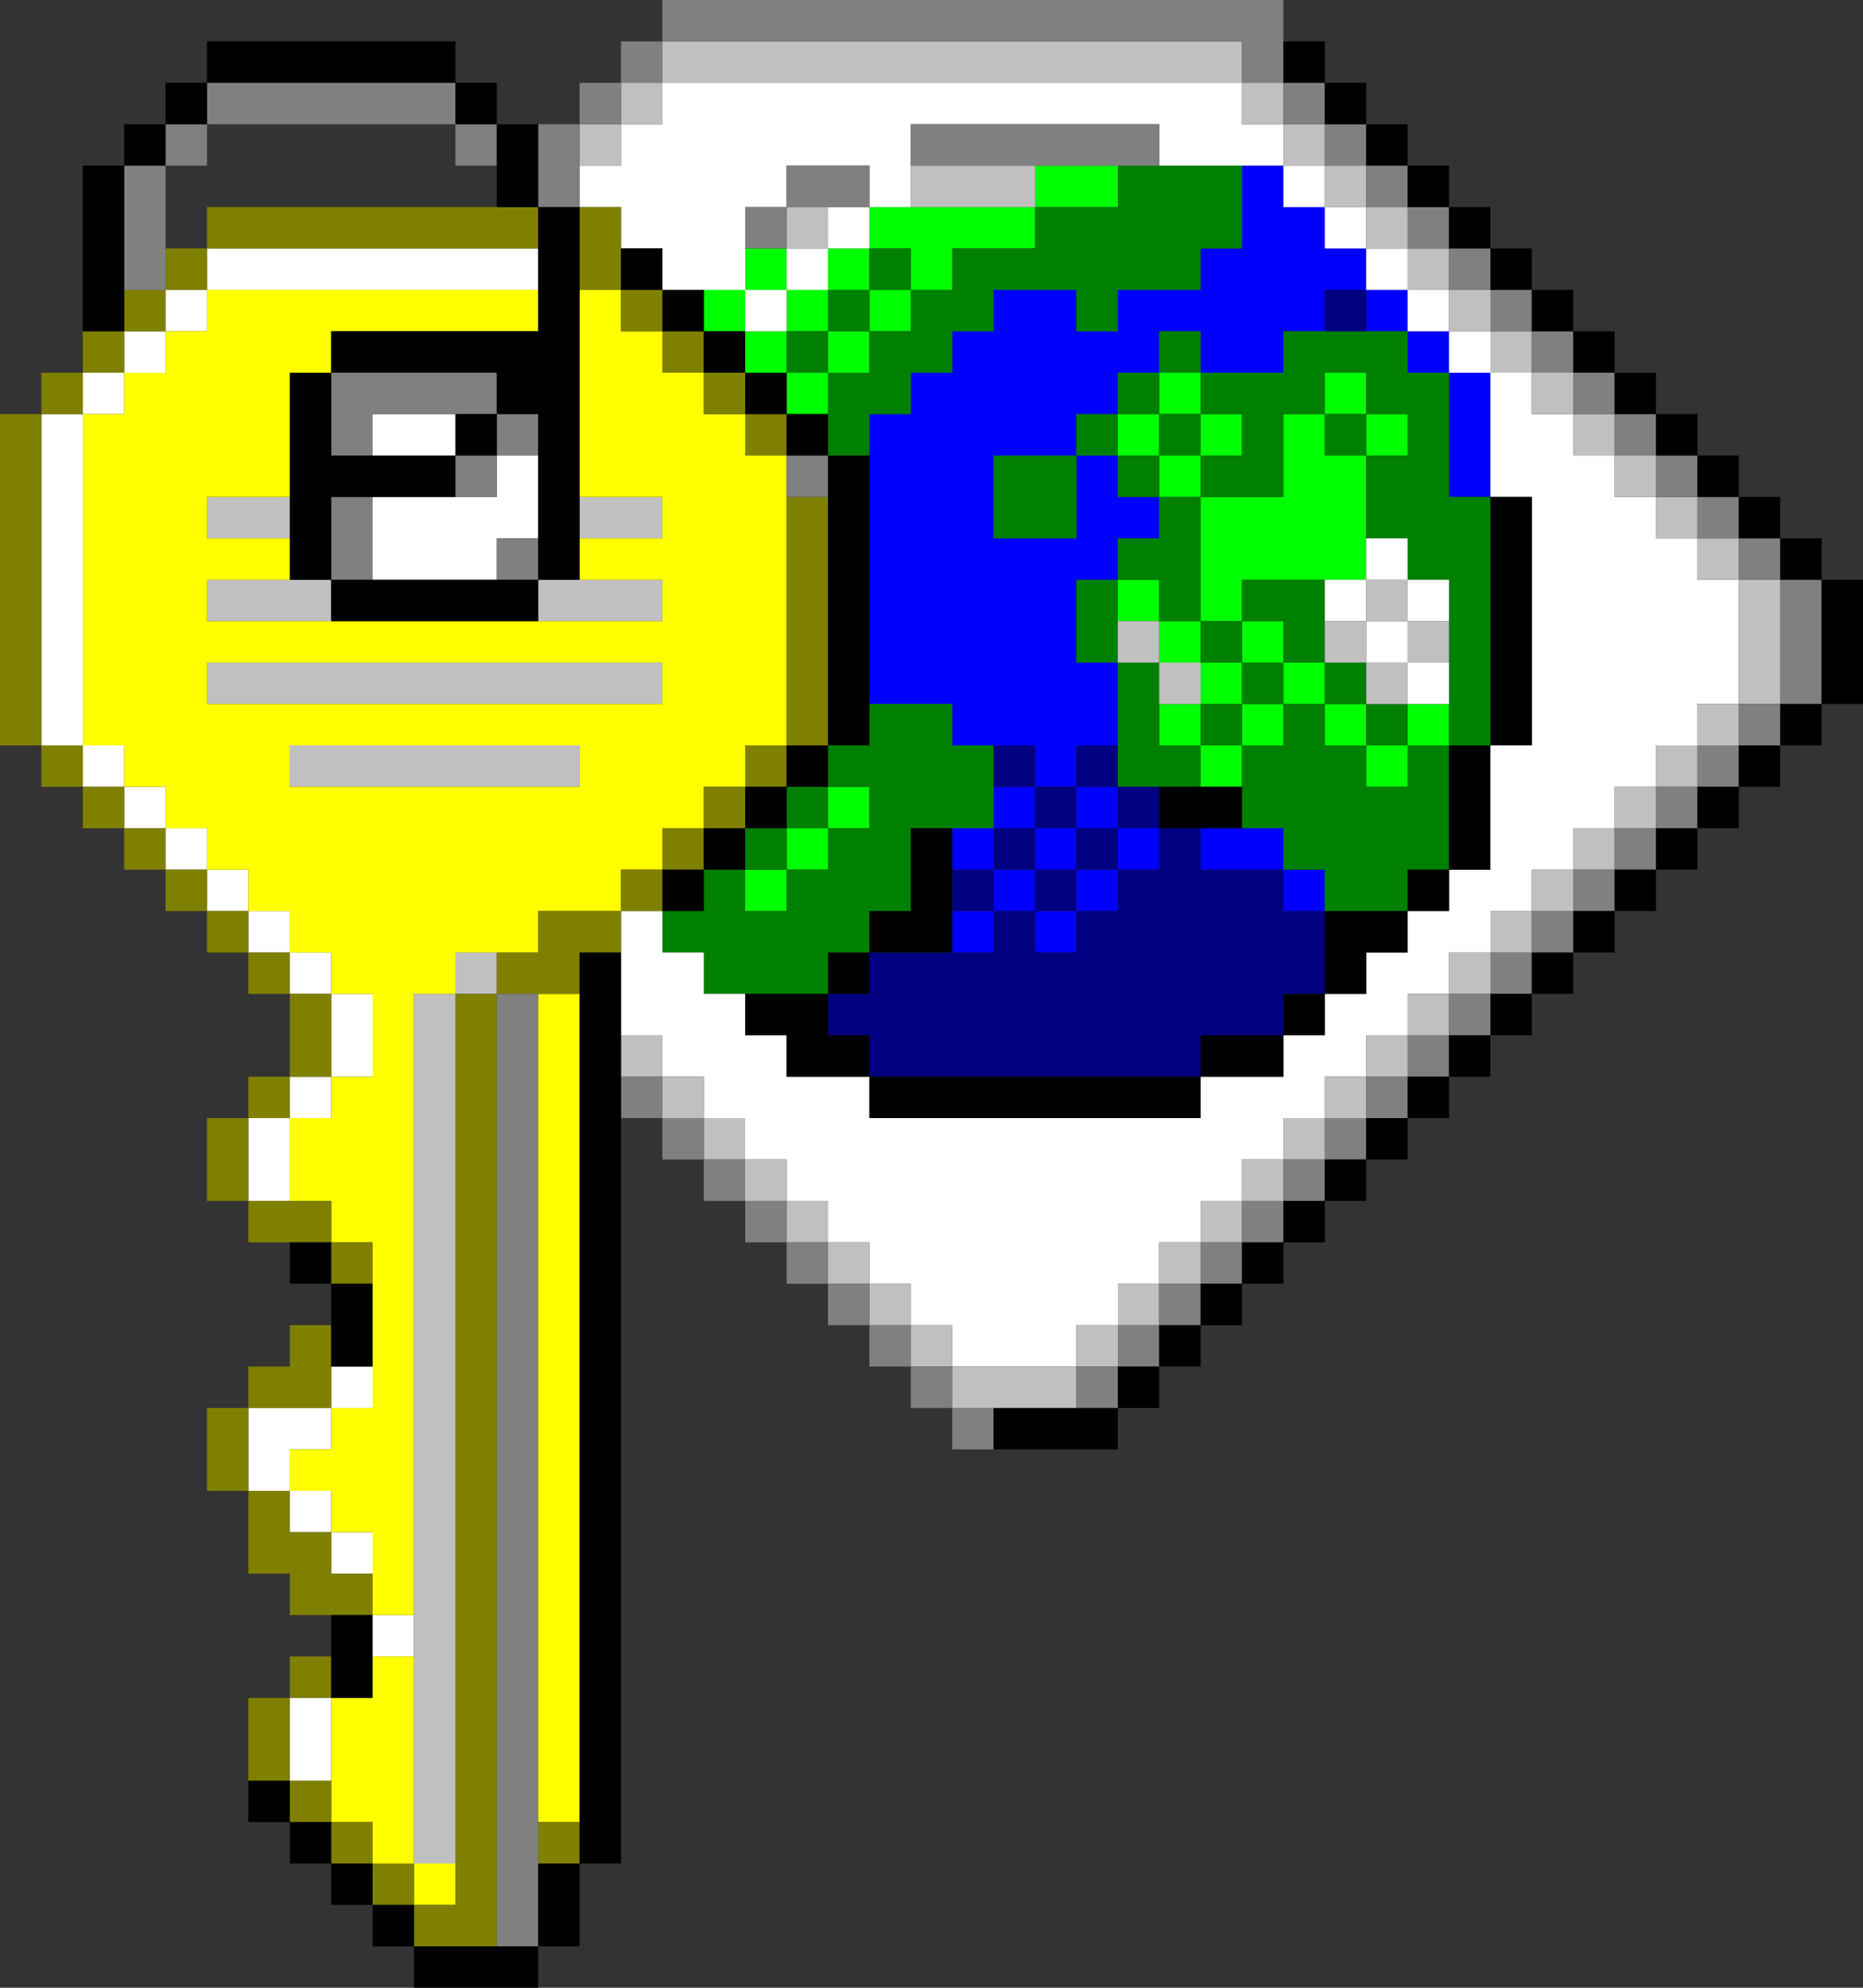 <?xml version="1.0" encoding="UTF-8" standalone="no"?>
<svg
   xmlns:dc="http://purl.org/dc/elements/1.1/"
   xmlns:cc="http://creativecommons.org/ns#"
   xmlns:rdf="http://www.w3.org/1999/02/22-rdf-syntax-ns#"
   xmlns:svg="http://www.w3.org/2000/svg"
   xmlns="http://www.w3.org/2000/svg"
   xmlns:sodipodi="http://sodipodi.sourceforge.net/DTD/sodipodi-0.dtd"
   xmlns:inkscape="http://www.inkscape.org/namespaces/inkscape"
   id="svg2430"
   width="900px"
   version="1.1"
   height="960px"
   sodipodi:docname="chicago95_tmp_file.svg"
   inkscape:version="0.92.4 (5da689c313, 2019-01-14)">
  <rect width="100%" height="100%" fill="#333333" stroke="none"/>
  <sodipodi:namedview
     pagecolor="#ffffff"
     bordercolor="#666666"
     borderopacity="1"
     objecttolerance="10"
     gridtolerance="10"
     guidetolerance="10"
     inkscape:pageopacity="0"
     inkscape:pageshadow="2"
     inkscape:window-width="640"
     inkscape:window-height="480"
     id="namedview1218"
     showgrid="false"
     inkscape:zoom="0.24583333"
     inkscape:cx="449.99991"
     inkscape:cy="479.99991"
     inkscape:window-x="0"
     inkscape:window-y="0"
     inkscape:window-maximized="0"
     inkscape:current-layer="svg2430" />
  <defs
     id="defs2" />
  <path
     style="fill:#00ff00"
     d="M 500 80 L 500 100 L 520 100 L 540 100 L 540 80 L 520 80 L 500 80 z M 500 100 L 480 100 L 460 100 L 440 100 L 420 100 L 420 120 L 440 120 L 440 140 L 460 140 L 460 120 L 480 120 L 500 120 L 500 100 z M 440 140 L 420 140 L 420 160 L 440 160 L 440 140 z M 420 160 L 400 160 L 400 180 L 420 180 L 420 160 z M 400 180 L 380 180 L 380 200 L 400 200 L 400 180 z M 380 180 L 380 160 L 360 160 L 360 180 L 380 180 z M 360 160 L 360 140 L 340 140 L 340 160 L 360 160 z M 360 140 L 380 140 L 380 120 L 360 120 L 360 140 z M 380 140 L 380 160 L 400 160 L 400 140 L 380 140 z M 400 140 L 420 140 L 420 120 L 400 120 L 400 140 z M 560 180 L 560 200 L 580 200 L 580 180 L 560 180 z M 580 200 L 580 220 L 600 220 L 600 200 L 580 200 z M 580 220 L 560 220 L 560 240 L 580 240 L 580 220 z M 580 240 L 580 260 L 580 280 L 580 300 L 600 300 L 600 280 L 620 280 L 640 280 L 660 280 L 660 260 L 660 240 L 660 220 L 640 220 L 640 200 L 620 200 L 620 220 L 620 240 L 600 240 L 580 240 z M 640 200 L 660 200 L 660 180 L 640 180 L 640 200 z M 660 200 L 660 220 L 680 220 L 680 200 L 660 200 z M 600 300 L 600 320 L 620 320 L 620 300 L 600 300 z M 620 320 L 620 340 L 640 340 L 640 320 L 620 320 z M 640 340 L 640 360 L 660 360 L 660 340 L 640 340 z M 660 360 L 660 380 L 680 380 L 680 360 L 660 360 z M 680 360 L 700 360 L 700 340 L 680 340 L 680 360 z M 620 340 L 600 340 L 600 360 L 620 360 L 620 340 z M 600 360 L 580 360 L 580 380 L 600 380 L 600 360 z M 580 360 L 580 340 L 560 340 L 560 360 L 580 360 z M 580 340 L 600 340 L 600 320 L 580 320 L 580 340 z M 580 320 L 580 300 L 560 300 L 560 320 L 580 320 z M 560 300 L 560 280 L 540 280 L 540 300 L 560 300 z M 560 220 L 560 200 L 540 200 L 540 220 L 560 220 z M 400 380 L 400 400 L 420 400 L 420 380 L 400 380 z M 400 400 L 380 400 L 380 420 L 400 420 L 400 400 z M 380 420 L 360 420 L 360 440 L 380 440 L 380 420 z "
     id="rect1560" />
  <path
     style="fill:#0000ff"
     d="M 600 80 L 600 100 L 600 120 L 580 120 L 580 140 L 560 140 L 540 140 L 540 160 L 520 160 L 520 140 L 500 140 L 480 140 L 480 160 L 460 160 L 460 180 L 440 180 L 440 200 L 420 200 L 420 220 L 420 240 L 420 260 L 420 280 L 420 300 L 420 320 L 420 340 L 440 340 L 460 340 L 460 360 L 480 360 L 500 360 L 500 380 L 520 380 L 520 360 L 540 360 L 540 340 L 540 320 L 520 320 L 520 300 L 520 280 L 540 280 L 540 260 L 560 260 L 560 240 L 540 240 L 540 220 L 520 220 L 520 240 L 520 260 L 500 260 L 480 260 L 480 240 L 480 220 L 500 220 L 520 220 L 520 200 L 540 200 L 540 180 L 560 180 L 560 160 L 580 160 L 580 180 L 600 180 L 620 180 L 620 160 L 640 160 L 640 140 L 660 140 L 660 120 L 640 120 L 640 100 L 620 100 L 620 80 L 600 80 z M 660 140 L 660 160 L 680 160 L 680 140 L 660 140 z M 680 160 L 680 180 L 700 180 L 700 160 L 680 160 z M 700 180 L 700 200 L 700 220 L 700 240 L 720 240 L 720 220 L 720 200 L 720 180 L 700 180 z M 520 380 L 520 400 L 540 400 L 540 380 L 520 380 z M 540 400 L 540 420 L 560 420 L 560 400 L 540 400 z M 540 420 L 520 420 L 520 440 L 540 440 L 540 420 z M 520 440 L 500 440 L 500 460 L 520 460 L 520 440 z M 500 440 L 500 420 L 480 420 L 480 440 L 500 440 z M 480 440 L 460 440 L 460 460 L 480 460 L 480 440 z M 480 420 L 480 400 L 460 400 L 460 420 L 480 420 z M 480 400 L 500 400 L 500 380 L 480 380 L 480 400 z M 500 400 L 500 420 L 520 420 L 520 400 L 500 400 z M 580 400 L 580 420 L 600 420 L 620 420 L 620 400 L 600 400 L 580 400 z M 620 420 L 620 440 L 640 440 L 640 420 L 620 420 z "
     id="rect1644" />
  <path
     style="fill:#008000"
     d="M 540 80 L 540 100 L 520 100 L 500 100 L 500 120 L 480 120 L 460 120 L 460 140 L 440 140 L 440 160 L 420 160 L 420 180 L 400 180 L 400 200 L 400 220 L 420 220 L 420 200 L 440 200 L 440 180 L 460 180 L 460 160 L 480 160 L 480 140 L 500 140 L 520 140 L 520 160 L 540 160 L 540 140 L 560 140 L 580 140 L 580 120 L 600 120 L 600 100 L 600 80 L 580 80 L 560 80 L 540 80 z M 400 180 L 400 160 L 380 160 L 380 180 L 400 180 z M 400 160 L 420 160 L 420 140 L 400 140 L 400 160 z M 420 140 L 440 140 L 440 120 L 420 120 L 420 140 z M 560 160 L 560 180 L 580 180 L 580 160 L 560 160 z M 580 180 L 580 200 L 600 200 L 600 220 L 580 220 L 580 240 L 600 240 L 620 240 L 620 220 L 620 200 L 640 200 L 640 180 L 660 180 L 660 200 L 680 200 L 680 220 L 660 220 L 660 240 L 660 260 L 680 260 L 680 280 L 700 280 L 700 300 L 700 320 L 700 340 L 700 360 L 720 360 L 720 340 L 720 320 L 720 300 L 720 280 L 720 260 L 720 240 L 700 240 L 700 220 L 700 200 L 700 180 L 680 180 L 680 160 L 660 160 L 640 160 L 620 160 L 620 180 L 600 180 L 580 180 z M 700 360 L 680 360 L 680 380 L 660 380 L 660 360 L 640 360 L 640 340 L 620 340 L 620 360 L 600 360 L 600 380 L 600 400 L 620 400 L 620 420 L 640 420 L 640 440 L 660 440 L 680 440 L 680 420 L 700 420 L 700 400 L 700 380 L 700 360 z M 600 360 L 600 340 L 580 340 L 580 360 L 600 360 z M 580 360 L 560 360 L 560 340 L 560 320 L 540 320 L 540 340 L 540 360 L 540 380 L 560 380 L 580 380 L 580 360 z M 540 320 L 540 300 L 540 280 L 520 280 L 520 300 L 520 320 L 540 320 z M 540 280 L 560 280 L 560 300 L 580 300 L 580 280 L 580 260 L 580 240 L 560 240 L 560 260 L 540 260 L 540 280 z M 560 240 L 560 220 L 540 220 L 540 240 L 560 240 z M 540 220 L 540 200 L 520 200 L 520 220 L 540 220 z M 520 220 L 500 220 L 480 220 L 480 240 L 480 260 L 500 260 L 520 260 L 520 240 L 520 220 z M 540 200 L 560 200 L 560 180 L 540 180 L 540 200 z M 560 200 L 560 220 L 580 220 L 580 200 L 560 200 z M 580 300 L 580 320 L 600 320 L 600 300 L 580 300 z M 600 300 L 620 300 L 620 320 L 640 320 L 640 300 L 640 280 L 620 280 L 600 280 L 600 300 z M 640 320 L 640 340 L 660 340 L 660 320 L 640 320 z M 660 340 L 660 360 L 680 360 L 680 340 L 660 340 z M 620 320 L 600 320 L 600 340 L 620 340 L 620 320 z M 660 220 L 660 200 L 640 200 L 640 220 L 660 220 z M 420 340 L 420 360 L 400 360 L 400 380 L 420 380 L 420 400 L 400 400 L 400 420 L 380 420 L 380 440 L 360 440 L 360 420 L 340 420 L 340 440 L 320 440 L 320 460 L 340 460 L 340 480 L 360 480 L 380 480 L 400 480 L 400 460 L 420 460 L 420 440 L 440 440 L 440 420 L 440 400 L 460 400 L 480 400 L 480 380 L 480 360 L 460 360 L 460 340 L 440 340 L 420 340 z M 360 420 L 380 420 L 380 400 L 360 400 L 360 420 z M 380 400 L 400 400 L 400 380 L 380 380 L 380 400 z "
     id="rect1698" />
  <path
     style="fill:#000080"
     d="M 640 140 L 640 160 L 660 160 L 660 140 L 640 140 z M 480 360 L 480 380 L 500 380 L 500 360 L 480 360 z M 500 380 L 500 400 L 520 400 L 520 380 L 500 380 z M 520 380 L 540 380 L 540 360 L 520 360 L 520 380 z M 540 380 L 540 400 L 560 400 L 560 380 L 540 380 z M 560 400 L 560 420 L 540 420 L 540 440 L 520 440 L 520 460 L 500 460 L 500 440 L 480 440 L 480 460 L 460 460 L 440 460 L 420 460 L 420 480 L 400 480 L 400 500 L 420 500 L 420 520 L 440 520 L 460 520 L 480 520 L 500 520 L 520 520 L 540 520 L 560 520 L 580 520 L 580 500 L 600 500 L 620 500 L 620 480 L 640 480 L 640 460 L 640 440 L 620 440 L 620 420 L 600 420 L 580 420 L 580 400 L 560 400 z M 480 440 L 480 420 L 460 420 L 460 440 L 480 440 z M 480 420 L 500 420 L 500 400 L 480 400 L 480 420 z M 500 420 L 500 440 L 520 440 L 520 420 L 500 420 z M 520 420 L 540 420 L 540 400 L 520 400 L 520 420 z "
     id="rect1838" />
  <path
     style="fill:#ffffff"
     d="M 320 40 L 320 60 L 300 60 L 300 80 L 280 80 L 280 100 L 300 100 L 300 120 L 320 120 L 320 140 L 340 140 L 360 140 L 360 120 L 360 100 L 380 100 L 380 80 L 400 80 L 420 80 L 420 100 L 440 100 L 440 80 L 440 60 L 460 60 L 480 60 L 500 60 L 520 60 L 540 60 L 560 60 L 560 80 L 580 80 L 600 80 L 620 80 L 620 60 L 600 60 L 600 40 L 580 40 L 560 40 L 540 40 L 520 40 L 500 40 L 480 40 L 460 40 L 440 40 L 420 40 L 400 40 L 380 40 L 360 40 L 340 40 L 320 40 z M 620 80 L 620 100 L 640 100 L 640 80 L 620 80 z M 640 100 L 640 120 L 660 120 L 660 100 L 640 100 z M 660 120 L 660 140 L 680 140 L 680 120 L 660 120 z M 680 140 L 680 160 L 700 160 L 700 140 L 680 140 z M 700 160 L 700 180 L 720 180 L 720 160 L 700 160 z M 720 180 L 720 200 L 720 220 L 720 240 L 740 240 L 740 260 L 740 280 L 740 300 L 740 320 L 740 340 L 740 360 L 720 360 L 720 380 L 720 400 L 720 420 L 700 420 L 700 440 L 680 440 L 680 460 L 660 460 L 660 480 L 640 480 L 640 500 L 620 500 L 620 520 L 600 520 L 580 520 L 580 540 L 560 540 L 540 540 L 520 540 L 500 540 L 480 540 L 460 540 L 440 540 L 420 540 L 420 520 L 400 520 L 380 520 L 380 500 L 360 500 L 360 480 L 340 480 L 340 460 L 320 460 L 320 440 L 300 440 L 300 460 L 300 480 L 300 500 L 320 500 L 320 520 L 340 520 L 340 540 L 360 540 L 360 560 L 380 560 L 380 580 L 400 580 L 400 600 L 420 600 L 420 620 L 440 620 L 440 640 L 460 640 L 460 660 L 480 660 L 500 660 L 520 660 L 520 640 L 540 640 L 540 620 L 560 620 L 560 600 L 580 600 L 580 580 L 600 580 L 600 560 L 620 560 L 620 540 L 640 540 L 640 520 L 660 520 L 660 500 L 680 500 L 680 480 L 700 480 L 700 460 L 720 460 L 720 440 L 740 440 L 740 420 L 760 420 L 760 400 L 780 400 L 780 380 L 800 380 L 800 360 L 820 360 L 820 340 L 840 340 L 840 320 L 840 300 L 840 280 L 820 280 L 820 260 L 800 260 L 800 240 L 780 240 L 780 220 L 760 220 L 760 200 L 740 200 L 740 180 L 720 180 z M 420 100 L 400 100 L 400 120 L 420 120 L 420 100 z M 400 120 L 380 120 L 380 140 L 400 140 L 400 120 z M 380 140 L 360 140 L 360 160 L 380 160 L 380 140 z M 100 120 L 100 140 L 120 140 L 140 140 L 160 140 L 180 140 L 200 140 L 220 140 L 240 140 L 260 140 L 260 120 L 240 120 L 220 120 L 200 120 L 180 120 L 160 120 L 140 120 L 120 120 L 100 120 z M 100 140 L 80 140 L 80 160 L 100 160 L 100 140 z M 80 160 L 60 160 L 60 180 L 80 180 L 80 160 z M 60 180 L 40 180 L 40 200 L 60 200 L 60 180 z M 40 200 L 20 200 L 20 220 L 20 240 L 20 260 L 20 280 L 20 300 L 20 320 L 20 340 L 20 360 L 40 360 L 40 340 L 40 320 L 40 300 L 40 280 L 40 260 L 40 240 L 40 220 L 40 200 z M 40 360 L 40 380 L 60 380 L 60 360 L 40 360 z M 60 380 L 60 400 L 80 400 L 80 380 L 60 380 z M 80 400 L 80 420 L 100 420 L 100 400 L 80 400 z M 100 420 L 100 440 L 120 440 L 120 420 L 100 420 z M 120 440 L 120 460 L 140 460 L 140 440 L 120 440 z M 140 460 L 140 480 L 160 480 L 160 460 L 140 460 z M 160 480 L 160 500 L 160 520 L 180 520 L 180 500 L 180 480 L 160 480 z M 160 520 L 140 520 L 140 540 L 160 540 L 160 520 z M 140 540 L 120 540 L 120 560 L 120 580 L 140 580 L 140 560 L 140 540 z M 180 200 L 180 220 L 200 220 L 220 220 L 220 200 L 200 200 L 180 200 z M 240 220 L 240 240 L 220 240 L 200 240 L 180 240 L 180 260 L 180 280 L 200 280 L 220 280 L 240 280 L 240 260 L 260 260 L 260 240 L 260 220 L 240 220 z M 660 260 L 660 280 L 680 280 L 680 260 L 660 260 z M 680 280 L 680 300 L 700 300 L 700 280 L 680 280 z M 680 300 L 660 300 L 660 320 L 680 320 L 680 300 z M 680 320 L 680 340 L 700 340 L 700 320 L 680 320 z M 660 300 L 660 280 L 640 280 L 640 300 L 660 300 z M 160 660 L 160 680 L 180 680 L 180 660 L 160 660 z M 160 680 L 140 680 L 120 680 L 120 700 L 120 720 L 140 720 L 140 700 L 160 700 L 160 680 z M 140 720 L 140 740 L 160 740 L 160 720 L 140 720 z M 160 740 L 160 760 L 180 760 L 180 740 L 160 740 z M 180 780 L 180 800 L 200 800 L 200 780 L 180 780 z M 140 820 L 140 840 L 140 860 L 160 860 L 160 840 L 160 820 L 140 820 z "
     id="rect2352" />
  <path
     style="fill:#c0c0c0"
     d="M 320 20 L 320 40 L 340 40 L 360 40 L 380 40 L 400 40 L 420 40 L 440 40 L 460 40 L 480 40 L 500 40 L 520 40 L 540 40 L 560 40 L 580 40 L 600 40 L 600 20 L 580 20 L 560 20 L 540 20 L 520 20 L 500 20 L 480 20 L 460 20 L 440 20 L 420 20 L 400 20 L 380 20 L 360 20 L 340 20 L 320 20 z M 600 40 L 600 60 L 620 60 L 620 40 L 600 40 z M 620 60 L 620 80 L 640 80 L 640 60 L 620 60 z M 640 80 L 640 100 L 660 100 L 660 80 L 640 80 z M 660 100 L 660 120 L 680 120 L 680 100 L 660 100 z M 680 120 L 680 140 L 700 140 L 700 120 L 680 120 z M 700 140 L 700 160 L 720 160 L 720 140 L 700 140 z M 720 160 L 720 180 L 740 180 L 740 160 L 720 160 z M 740 180 L 740 200 L 760 200 L 760 180 L 740 180 z M 760 200 L 760 220 L 780 220 L 780 200 L 760 200 z M 780 220 L 780 240 L 800 240 L 800 220 L 780 220 z M 800 240 L 800 260 L 820 260 L 820 240 L 800 240 z M 820 260 L 820 280 L 840 280 L 840 260 L 820 260 z M 840 280 L 840 300 L 840 320 L 840 340 L 860 340 L 860 320 L 860 300 L 860 280 L 840 280 z M 840 340 L 820 340 L 820 360 L 840 360 L 840 340 z M 820 360 L 800 360 L 800 380 L 820 380 L 820 360 z M 800 380 L 780 380 L 780 400 L 800 400 L 800 380 z M 780 400 L 760 400 L 760 420 L 780 420 L 780 400 z M 760 420 L 740 420 L 740 440 L 760 440 L 760 420 z M 740 440 L 720 440 L 720 460 L 740 460 L 740 440 z M 720 460 L 700 460 L 700 480 L 720 480 L 720 460 z M 700 480 L 680 480 L 680 500 L 700 500 L 700 480 z M 680 500 L 660 500 L 660 520 L 680 520 L 680 500 z M 660 520 L 640 520 L 640 540 L 660 540 L 660 520 z M 640 540 L 620 540 L 620 560 L 640 560 L 640 540 z M 620 560 L 600 560 L 600 580 L 620 580 L 620 560 z M 600 580 L 580 580 L 580 600 L 600 600 L 600 580 z M 580 600 L 560 600 L 560 620 L 580 620 L 580 600 z M 560 620 L 540 620 L 540 640 L 560 640 L 560 620 z M 540 640 L 520 640 L 520 660 L 540 660 L 540 640 z M 520 660 L 500 660 L 480 660 L 460 660 L 460 680 L 480 680 L 500 680 L 520 680 L 520 660 z M 460 660 L 460 640 L 440 640 L 440 660 L 460 660 z M 440 640 L 440 620 L 420 620 L 420 640 L 440 640 z M 420 620 L 420 600 L 400 600 L 400 620 L 420 620 z M 400 600 L 400 580 L 380 580 L 380 600 L 400 600 z M 380 580 L 380 560 L 360 560 L 360 580 L 380 580 z M 360 560 L 360 540 L 340 540 L 340 560 L 360 560 z M 340 540 L 340 520 L 320 520 L 320 540 L 340 540 z M 320 520 L 320 500 L 300 500 L 300 520 L 320 520 z M 320 40 L 300 40 L 300 60 L 320 60 L 320 40 z M 300 60 L 280 60 L 280 80 L 300 80 L 300 60 z M 440 80 L 440 100 L 460 100 L 480 100 L 500 100 L 500 80 L 480 80 L 460 80 L 440 80 z M 380 100 L 380 120 L 400 120 L 400 100 L 380 100 z M 100 240 L 100 260 L 120 260 L 140 260 L 140 240 L 120 240 L 100 240 z M 280 240 L 280 260 L 300 260 L 320 260 L 320 240 L 300 240 L 280 240 z M 100 280 L 100 300 L 120 300 L 140 300 L 160 300 L 160 280 L 140 280 L 120 280 L 100 280 z M 260 280 L 260 300 L 280 300 L 300 300 L 320 300 L 320 280 L 300 280 L 280 280 L 260 280 z M 660 280 L 660 300 L 680 300 L 680 280 L 660 280 z M 680 300 L 680 320 L 700 320 L 700 300 L 680 300 z M 680 320 L 660 320 L 660 340 L 680 340 L 680 320 z M 660 320 L 660 300 L 640 300 L 640 320 L 660 320 z M 540 300 L 540 320 L 560 320 L 560 300 L 540 300 z M 560 320 L 560 340 L 580 340 L 580 320 L 560 320 z M 100 320 L 100 340 L 120 340 L 140 340 L 160 340 L 180 340 L 200 340 L 220 340 L 240 340 L 260 340 L 280 340 L 300 340 L 320 340 L 320 320 L 300 320 L 280 320 L 260 320 L 240 320 L 220 320 L 200 320 L 180 320 L 160 320 L 140 320 L 120 320 L 100 320 z M 140 360 L 140 380 L 160 380 L 180 380 L 200 380 L 220 380 L 240 380 L 260 380 L 280 380 L 280 360 L 260 360 L 240 360 L 220 360 L 200 360 L 180 360 L 160 360 L 140 360 z M 220 460 L 220 480 L 240 480 L 240 460 L 220 460 z M 220 480 L 200 480 L 200 500 L 200 520 L 200 540 L 200 560 L 200 580 L 200 600 L 200 620 L 200 640 L 200 660 L 200 680 L 200 700 L 200 720 L 200 740 L 200 760 L 200 780 L 200 800 L 200 820 L 200 840 L 200 860 L 200 880 L 200 900 L 220 900 L 220 880 L 220 860 L 220 840 L 220 820 L 220 800 L 220 780 L 220 760 L 220 740 L 220 720 L 220 700 L 220 680 L 220 660 L 220 640 L 220 620 L 220 600 L 220 580 L 220 560 L 220 540 L 220 520 L 220 500 L 220 480 z "
     id="rect2392" />
  <path
     style="fill:#ffff00"
     d="M 100 140 L 100 160 L 80 160 L 80 180 L 60 180 L 60 200 L 40 200 L 40 220 L 40 240 L 40 260 L 40 280 L 40 300 L 40 320 L 40 340 L 40 360 L 60 360 L 60 380 L 80 380 L 80 400 L 100 400 L 100 420 L 120 420 L 120 440 L 140 440 L 140 460 L 160 460 L 160 480 L 180 480 L 180 500 L 180 520 L 160 520 L 160 540 L 140 540 L 140 560 L 140 580 L 160 580 L 160 600 L 180 600 L 180 620 L 180 640 L 180 660 L 180 680 L 160 680 L 160 700 L 140 700 L 140 720 L 160 720 L 160 740 L 180 740 L 180 760 L 180 780 L 200 780 L 200 760 L 200 740 L 200 720 L 200 700 L 200 680 L 200 660 L 200 640 L 200 620 L 200 600 L 200 580 L 200 560 L 200 540 L 200 520 L 200 500 L 200 480 L 220 480 L 220 460 L 240 460 L 260 460 L 260 440 L 280 440 L 300 440 L 300 420 L 320 420 L 320 400 L 340 400 L 340 380 L 360 380 L 360 360 L 380 360 L 380 340 L 380 320 L 380 300 L 380 280 L 380 260 L 380 240 L 380 220 L 360 220 L 360 200 L 340 200 L 340 180 L 320 180 L 320 160 L 300 160 L 300 140 L 280 140 L 280 160 L 280 180 L 280 200 L 280 220 L 280 240 L 300 240 L 320 240 L 320 260 L 300 260 L 280 260 L 280 280 L 300 280 L 320 280 L 320 300 L 300 300 L 280 300 L 260 300 L 240 300 L 220 300 L 200 300 L 180 300 L 160 300 L 140 300 L 120 300 L 100 300 L 100 280 L 120 280 L 140 280 L 140 260 L 120 260 L 100 260 L 100 240 L 120 240 L 140 240 L 140 220 L 140 200 L 140 180 L 160 180 L 160 160 L 180 160 L 200 160 L 220 160 L 240 160 L 260 160 L 260 140 L 240 140 L 220 140 L 200 140 L 180 140 L 160 140 L 140 140 L 120 140 L 100 140 z M 100 320 L 120 320 L 140 320 L 160 320 L 180 320 L 200 320 L 220 320 L 240 320 L 260 320 L 280 320 L 300 320 L 320 320 L 320 340 L 300 340 L 280 340 L 260 340 L 240 340 L 220 340 L 200 340 L 180 340 L 160 340 L 140 340 L 120 340 L 100 340 L 100 320 z M 140 360 L 160 360 L 180 360 L 200 360 L 220 360 L 240 360 L 260 360 L 280 360 L 280 380 L 260 380 L 240 380 L 220 380 L 200 380 L 180 380 L 160 380 L 140 380 L 140 360 z M 260 480 L 260 500 L 260 520 L 260 540 L 260 560 L 260 580 L 260 600 L 260 620 L 260 640 L 260 660 L 260 680 L 260 700 L 260 720 L 260 740 L 260 760 L 260 780 L 260 800 L 260 820 L 260 840 L 260 860 L 260 880 L 280 880 L 280 860 L 280 840 L 280 820 L 280 800 L 280 780 L 280 760 L 280 740 L 280 720 L 280 700 L 280 680 L 280 660 L 280 640 L 280 620 L 280 600 L 280 580 L 280 560 L 280 540 L 280 520 L 280 500 L 280 480 L 260 480 z M 180 800 L 180 820 L 160 820 L 160 840 L 160 860 L 160 880 L 180 880 L 180 900 L 200 900 L 200 880 L 200 860 L 200 840 L 200 820 L 200 800 L 180 800 z M 200 900 L 200 920 L 220 920 L 220 900 L 200 900 z "
     id="rect2406" />
  <path
     style="fill:#808000"
     d="M 100 100 L 100 120 L 120 120 L 140 120 L 160 120 L 180 120 L 200 120 L 220 120 L 240 120 L 260 120 L 260 100 L 240 100 L 220 100 L 200 100 L 180 100 L 160 100 L 140 100 L 120 100 L 100 100 z M 100 120 L 80 120 L 80 140 L 100 140 L 100 120 z M 80 140 L 60 140 L 60 160 L 80 160 L 80 140 z M 60 160 L 40 160 L 40 180 L 60 180 L 60 160 z M 40 180 L 20 180 L 20 200 L 40 200 L 40 180 z M 20 200 L 0 200 L 0 220 L 0 240 L 0 260 L 0 280 L 0 300 L 0 320 L 0 340 L 0 360 L 20 360 L 20 340 L 20 320 L 20 300 L 20 280 L 20 260 L 20 240 L 20 220 L 20 200 z M 20 360 L 20 380 L 40 380 L 40 360 L 20 360 z M 40 380 L 40 400 L 60 400 L 60 380 L 40 380 z M 60 400 L 60 420 L 80 420 L 80 400 L 60 400 z M 80 420 L 80 440 L 100 440 L 100 420 L 80 420 z M 100 440 L 100 460 L 120 460 L 120 440 L 100 440 z M 120 460 L 120 480 L 140 480 L 140 460 L 120 460 z M 140 480 L 140 500 L 140 520 L 160 520 L 160 500 L 160 480 L 140 480 z M 140 520 L 120 520 L 120 540 L 140 540 L 140 520 z M 120 540 L 100 540 L 100 560 L 100 580 L 120 580 L 120 560 L 120 540 z M 120 580 L 120 600 L 140 600 L 160 600 L 160 580 L 140 580 L 120 580 z M 160 600 L 160 620 L 180 620 L 180 600 L 160 600 z M 280 100 L 280 120 L 280 140 L 300 140 L 300 120 L 300 100 L 280 100 z M 300 140 L 300 160 L 320 160 L 320 140 L 300 140 z M 320 160 L 320 180 L 340 180 L 340 160 L 320 160 z M 340 180 L 340 200 L 360 200 L 360 180 L 340 180 z M 360 200 L 360 220 L 380 220 L 380 200 L 360 200 z M 380 240 L 380 260 L 380 280 L 380 300 L 380 320 L 380 340 L 380 360 L 400 360 L 400 340 L 400 320 L 400 300 L 400 280 L 400 260 L 400 240 L 380 240 z M 380 360 L 360 360 L 360 380 L 380 380 L 380 360 z M 360 380 L 340 380 L 340 400 L 360 400 L 360 380 z M 340 400 L 320 400 L 320 420 L 340 420 L 340 400 z M 320 420 L 300 420 L 300 440 L 320 440 L 320 420 z M 300 440 L 280 440 L 260 440 L 260 460 L 240 460 L 240 480 L 260 480 L 280 480 L 280 460 L 300 460 L 300 440 z M 240 480 L 220 480 L 220 500 L 220 520 L 220 540 L 220 560 L 220 580 L 220 600 L 220 620 L 220 640 L 220 660 L 220 680 L 220 700 L 220 720 L 220 740 L 220 760 L 220 780 L 220 800 L 220 820 L 220 840 L 220 860 L 220 880 L 220 900 L 220 920 L 200 920 L 200 940 L 220 940 L 240 940 L 240 920 L 240 900 L 240 880 L 240 860 L 240 840 L 240 820 L 240 800 L 240 780 L 240 760 L 240 740 L 240 720 L 240 700 L 240 680 L 240 660 L 240 640 L 240 620 L 240 600 L 240 580 L 240 560 L 240 540 L 240 520 L 240 500 L 240 480 z M 200 920 L 200 900 L 180 900 L 180 920 L 200 920 z M 180 900 L 180 880 L 160 880 L 160 900 L 180 900 z M 160 880 L 160 860 L 140 860 L 140 880 L 160 880 z M 140 860 L 140 840 L 140 820 L 120 820 L 120 840 L 120 860 L 140 860 z M 140 820 L 160 820 L 160 800 L 140 800 L 140 820 z M 140 640 L 140 660 L 120 660 L 120 680 L 140 680 L 160 680 L 160 660 L 160 640 L 140 640 z M 120 680 L 100 680 L 100 700 L 100 720 L 120 720 L 120 700 L 120 680 z M 120 720 L 120 740 L 120 760 L 140 760 L 140 780 L 160 780 L 180 780 L 180 760 L 160 760 L 160 740 L 140 740 L 140 720 L 120 720 z M 260 880 L 260 900 L 280 900 L 280 880 L 260 880 z "
     id="rect2418" />
  <path
     style="fill:#808080"
     d="M 320 0 L 320 20 L 340 20 L 360 20 L 380 20 L 400 20 L 420 20 L 440 20 L 460 20 L 480 20 L 500 20 L 520 20 L 540 20 L 560 20 L 580 20 L 600 20 L 600 40 L 620 40 L 620 20 L 620 0 L 600 0 L 580 0 L 560 0 L 540 0 L 520 0 L 500 0 L 480 0 L 460 0 L 440 0 L 420 0 L 400 0 L 380 0 L 360 0 L 340 0 L 320 0 z M 620 40 L 620 60 L 640 60 L 640 40 L 620 40 z M 640 60 L 640 80 L 660 80 L 660 60 L 640 60 z M 660 80 L 660 100 L 680 100 L 680 80 L 660 80 z M 680 100 L 680 120 L 700 120 L 700 100 L 680 100 z M 700 120 L 700 140 L 720 140 L 720 120 L 700 120 z M 720 140 L 720 160 L 740 160 L 740 140 L 720 140 z M 740 160 L 740 180 L 760 180 L 760 160 L 740 160 z M 760 180 L 760 200 L 780 200 L 780 180 L 760 180 z M 780 200 L 780 220 L 800 220 L 800 200 L 780 200 z M 800 220 L 800 240 L 820 240 L 820 220 L 800 220 z M 820 240 L 820 260 L 840 260 L 840 240 L 820 240 z M 840 260 L 840 280 L 860 280 L 860 260 L 840 260 z M 860 280 L 860 300 L 860 320 L 860 340 L 880 340 L 880 320 L 880 300 L 880 280 L 860 280 z M 860 340 L 840 340 L 840 360 L 860 360 L 860 340 z M 840 360 L 820 360 L 820 380 L 840 380 L 840 360 z M 820 380 L 800 380 L 800 400 L 820 400 L 820 380 z M 800 400 L 780 400 L 780 420 L 800 420 L 800 400 z M 780 420 L 760 420 L 760 440 L 780 440 L 780 420 z M 760 440 L 740 440 L 740 460 L 760 460 L 760 440 z M 740 460 L 720 460 L 720 480 L 740 480 L 740 460 z M 720 480 L 700 480 L 700 500 L 720 500 L 720 480 z M 700 500 L 680 500 L 680 520 L 700 520 L 700 500 z M 680 520 L 660 520 L 660 540 L 680 540 L 680 520 z M 660 540 L 640 540 L 640 560 L 660 560 L 660 540 z M 640 560 L 620 560 L 620 580 L 640 580 L 640 560 z M 620 580 L 600 580 L 600 600 L 620 600 L 620 580 z M 600 600 L 580 600 L 580 620 L 600 620 L 600 600 z M 580 620 L 560 620 L 560 640 L 580 640 L 580 620 z M 560 640 L 540 640 L 540 660 L 560 660 L 560 640 z M 540 660 L 520 660 L 520 680 L 540 680 L 540 660 z M 320 20 L 300 20 L 300 40 L 320 40 L 320 20 z M 300 40 L 280 40 L 280 60 L 300 60 L 300 40 z M 280 60 L 260 60 L 260 80 L 260 100 L 280 100 L 280 80 L 280 60 z M 100 40 L 100 60 L 120 60 L 140 60 L 160 60 L 180 60 L 200 60 L 220 60 L 220 40 L 200 40 L 180 40 L 160 40 L 140 40 L 120 40 L 100 40 z M 220 60 L 220 80 L 240 80 L 240 60 L 220 60 z M 100 60 L 80 60 L 80 80 L 100 80 L 100 60 z M 80 80 L 60 80 L 60 100 L 60 120 L 60 140 L 80 140 L 80 120 L 80 100 L 80 80 z M 440 60 L 440 80 L 460 80 L 480 80 L 500 80 L 520 80 L 540 80 L 560 80 L 560 60 L 540 60 L 520 60 L 500 60 L 480 60 L 460 60 L 440 60 z M 380 80 L 380 100 L 400 100 L 420 100 L 420 80 L 400 80 L 380 80 z M 380 100 L 360 100 L 360 120 L 380 120 L 380 100 z M 160 180 L 160 200 L 160 220 L 180 220 L 180 200 L 200 200 L 220 200 L 240 200 L 240 180 L 220 180 L 200 180 L 180 180 L 160 180 z M 240 200 L 240 220 L 260 220 L 260 200 L 240 200 z M 240 220 L 220 220 L 220 240 L 240 240 L 240 220 z M 380 220 L 380 240 L 400 240 L 400 220 L 380 220 z M 160 240 L 160 260 L 160 280 L 180 280 L 180 260 L 180 240 L 160 240 z M 240 260 L 240 280 L 260 280 L 260 260 L 240 260 z M 240 480 L 240 500 L 240 520 L 240 540 L 240 560 L 240 580 L 240 600 L 240 620 L 240 640 L 240 660 L 240 680 L 240 700 L 240 720 L 240 740 L 240 760 L 240 780 L 240 800 L 240 820 L 240 840 L 240 860 L 240 880 L 240 900 L 240 920 L 240 940 L 260 940 L 260 920 L 260 900 L 260 880 L 260 860 L 260 840 L 260 820 L 260 800 L 260 780 L 260 760 L 260 740 L 260 720 L 260 700 L 260 680 L 260 660 L 260 640 L 260 620 L 260 600 L 260 580 L 260 560 L 260 540 L 260 520 L 260 500 L 260 480 L 240 480 z M 300 520 L 300 540 L 320 540 L 320 520 L 300 520 z M 320 540 L 320 560 L 340 560 L 340 540 L 320 540 z M 340 560 L 340 580 L 360 580 L 360 560 L 340 560 z M 360 580 L 360 600 L 380 600 L 380 580 L 360 580 z M 380 600 L 380 620 L 400 620 L 400 600 L 380 600 z M 400 620 L 400 640 L 420 640 L 420 620 L 400 620 z M 420 640 L 420 660 L 440 660 L 440 640 L 420 640 z M 440 660 L 440 680 L 460 680 L 460 660 L 440 660 z M 460 680 L 460 700 L 480 700 L 480 680 L 460 680 z "
     id="rect2420" />
  <path
     style="fill:#000000"
     d="M 100 20 L 100 40 L 120 40 L 140 40 L 160 40 L 180 40 L 200 40 L 220 40 L 220 20 L 200 20 L 180 20 L 160 20 L 140 20 L 120 20 L 100 20 z M 220 40 L 220 60 L 240 60 L 240 40 L 220 40 z M 240 60 L 240 80 L 240 100 L 260 100 L 260 80 L 260 60 L 240 60 z M 260 100 L 260 120 L 260 140 L 260 160 L 240 160 L 220 160 L 200 160 L 180 160 L 160 160 L 160 180 L 180 180 L 200 180 L 220 180 L 240 180 L 240 200 L 260 200 L 260 220 L 260 240 L 260 260 L 260 280 L 280 280 L 280 260 L 280 240 L 280 220 L 280 200 L 280 180 L 280 160 L 280 140 L 280 120 L 280 100 L 260 100 z M 260 280 L 240 280 L 220 280 L 200 280 L 180 280 L 160 280 L 160 300 L 180 300 L 200 300 L 220 300 L 240 300 L 260 300 L 260 280 z M 160 280 L 160 260 L 160 240 L 180 240 L 200 240 L 220 240 L 220 220 L 200 220 L 180 220 L 160 220 L 160 200 L 160 180 L 140 180 L 140 200 L 140 220 L 140 240 L 140 260 L 140 280 L 160 280 z M 220 220 L 240 220 L 240 200 L 220 200 L 220 220 z M 100 40 L 80 40 L 80 60 L 100 60 L 100 40 z M 80 60 L 60 60 L 60 80 L 80 80 L 80 60 z M 60 80 L 40 80 L 40 100 L 40 120 L 40 140 L 40 160 L 60 160 L 60 140 L 60 120 L 60 100 L 60 80 z M 620 20 L 620 40 L 640 40 L 640 20 L 620 20 z M 640 40 L 640 60 L 660 60 L 660 40 L 640 40 z M 660 60 L 660 80 L 680 80 L 680 60 L 660 60 z M 680 80 L 680 100 L 700 100 L 700 80 L 680 80 z M 700 100 L 700 120 L 720 120 L 720 100 L 700 100 z M 720 120 L 720 140 L 740 140 L 740 120 L 720 120 z M 740 140 L 740 160 L 760 160 L 760 140 L 740 140 z M 760 160 L 760 180 L 780 180 L 780 160 L 760 160 z M 780 180 L 780 200 L 800 200 L 800 180 L 780 180 z M 800 200 L 800 220 L 820 220 L 820 200 L 800 200 z M 820 220 L 820 240 L 840 240 L 840 220 L 820 220 z M 840 240 L 840 260 L 860 260 L 860 240 L 840 240 z M 860 260 L 860 280 L 880 280 L 880 260 L 860 260 z M 880 280 L 880 300 L 880 320 L 880 340 L 900 340 L 900 320 L 900 300 L 900 280 L 880 280 z M 880 340 L 860 340 L 860 360 L 880 360 L 880 340 z M 860 360 L 840 360 L 840 380 L 860 380 L 860 360 z M 840 380 L 820 380 L 820 400 L 840 400 L 840 380 z M 820 400 L 800 400 L 800 420 L 820 420 L 820 400 z M 800 420 L 780 420 L 780 440 L 800 440 L 800 420 z M 780 440 L 760 440 L 760 460 L 780 460 L 780 440 z M 760 460 L 740 460 L 740 480 L 760 480 L 760 460 z M 740 480 L 720 480 L 720 500 L 740 500 L 740 480 z M 720 500 L 700 500 L 700 520 L 720 520 L 720 500 z M 700 520 L 680 520 L 680 540 L 700 540 L 700 520 z M 680 540 L 660 540 L 660 560 L 680 560 L 680 540 z M 660 560 L 640 560 L 640 580 L 660 580 L 660 560 z M 640 580 L 620 580 L 620 600 L 640 600 L 640 580 z M 620 600 L 600 600 L 600 620 L 620 620 L 620 600 z M 600 620 L 580 620 L 580 640 L 600 640 L 600 620 z M 580 640 L 560 640 L 560 660 L 580 660 L 580 640 z M 560 660 L 540 660 L 540 680 L 560 680 L 560 660 z M 540 680 L 520 680 L 500 680 L 480 680 L 480 700 L 500 700 L 520 700 L 540 700 L 540 680 z M 300 120 L 300 140 L 320 140 L 320 120 L 300 120 z M 320 140 L 320 160 L 340 160 L 340 140 L 320 140 z M 340 160 L 340 180 L 360 180 L 360 160 L 340 160 z M 360 180 L 360 200 L 380 200 L 380 180 L 360 180 z M 380 200 L 380 220 L 400 220 L 400 200 L 380 200 z M 400 220 L 400 240 L 400 260 L 400 280 L 400 300 L 400 320 L 400 340 L 400 360 L 420 360 L 420 340 L 420 320 L 420 300 L 420 280 L 420 260 L 420 240 L 420 220 L 400 220 z M 400 360 L 380 360 L 380 380 L 400 380 L 400 360 z M 380 380 L 360 380 L 360 400 L 380 400 L 380 380 z M 360 400 L 340 400 L 340 420 L 360 420 L 360 400 z M 340 420 L 320 420 L 320 440 L 340 440 L 340 420 z M 720 240 L 720 260 L 720 280 L 720 300 L 720 320 L 720 340 L 720 360 L 740 360 L 740 340 L 740 320 L 740 300 L 740 280 L 740 260 L 740 240 L 720 240 z M 720 360 L 700 360 L 700 380 L 700 400 L 700 420 L 720 420 L 720 400 L 720 380 L 720 360 z M 700 420 L 680 420 L 680 440 L 700 440 L 700 420 z M 680 440 L 660 440 L 640 440 L 640 460 L 640 480 L 660 480 L 660 460 L 680 460 L 680 440 z M 640 480 L 620 480 L 620 500 L 640 500 L 640 480 z M 620 500 L 600 500 L 580 500 L 580 520 L 600 520 L 620 520 L 620 500 z M 580 520 L 560 520 L 540 520 L 520 520 L 500 520 L 480 520 L 460 520 L 440 520 L 420 520 L 420 540 L 440 540 L 460 540 L 480 540 L 500 540 L 520 540 L 540 540 L 560 540 L 580 540 L 580 520 z M 420 520 L 420 500 L 400 500 L 400 480 L 380 480 L 360 480 L 360 500 L 380 500 L 380 520 L 400 520 L 420 520 z M 400 480 L 420 480 L 420 460 L 400 460 L 400 480 z M 420 460 L 440 460 L 460 460 L 460 440 L 460 420 L 460 400 L 440 400 L 440 420 L 440 440 L 420 440 L 420 460 z M 560 380 L 560 400 L 580 400 L 600 400 L 600 380 L 580 380 L 560 380 z M 280 460 L 280 480 L 280 500 L 280 520 L 280 540 L 280 560 L 280 580 L 280 600 L 280 620 L 280 640 L 280 660 L 280 680 L 280 700 L 280 720 L 280 740 L 280 760 L 280 780 L 280 800 L 280 820 L 280 840 L 280 860 L 280 880 L 280 900 L 300 900 L 300 880 L 300 860 L 300 840 L 300 820 L 300 800 L 300 780 L 300 760 L 300 740 L 300 720 L 300 700 L 300 680 L 300 660 L 300 640 L 300 620 L 300 600 L 300 580 L 300 560 L 300 540 L 300 520 L 300 500 L 300 480 L 300 460 L 280 460 z M 280 900 L 260 900 L 260 920 L 260 940 L 280 940 L 280 920 L 280 900 z M 260 940 L 240 940 L 220 940 L 200 940 L 200 960 L 220 960 L 240 960 L 260 960 L 260 940 z M 200 940 L 200 920 L 180 920 L 180 940 L 200 940 z M 180 920 L 180 900 L 160 900 L 160 920 L 180 920 z M 160 900 L 160 880 L 140 880 L 140 900 L 160 900 z M 140 880 L 140 860 L 120 860 L 120 880 L 140 880 z M 140 600 L 140 620 L 160 620 L 160 600 L 140 600 z M 160 620 L 160 640 L 160 660 L 180 660 L 180 640 L 180 620 L 160 620 z M 160 780 L 160 800 L 160 820 L 180 820 L 180 800 L 180 780 L 160 780 z "
     id="rect2428" />
</svg>
